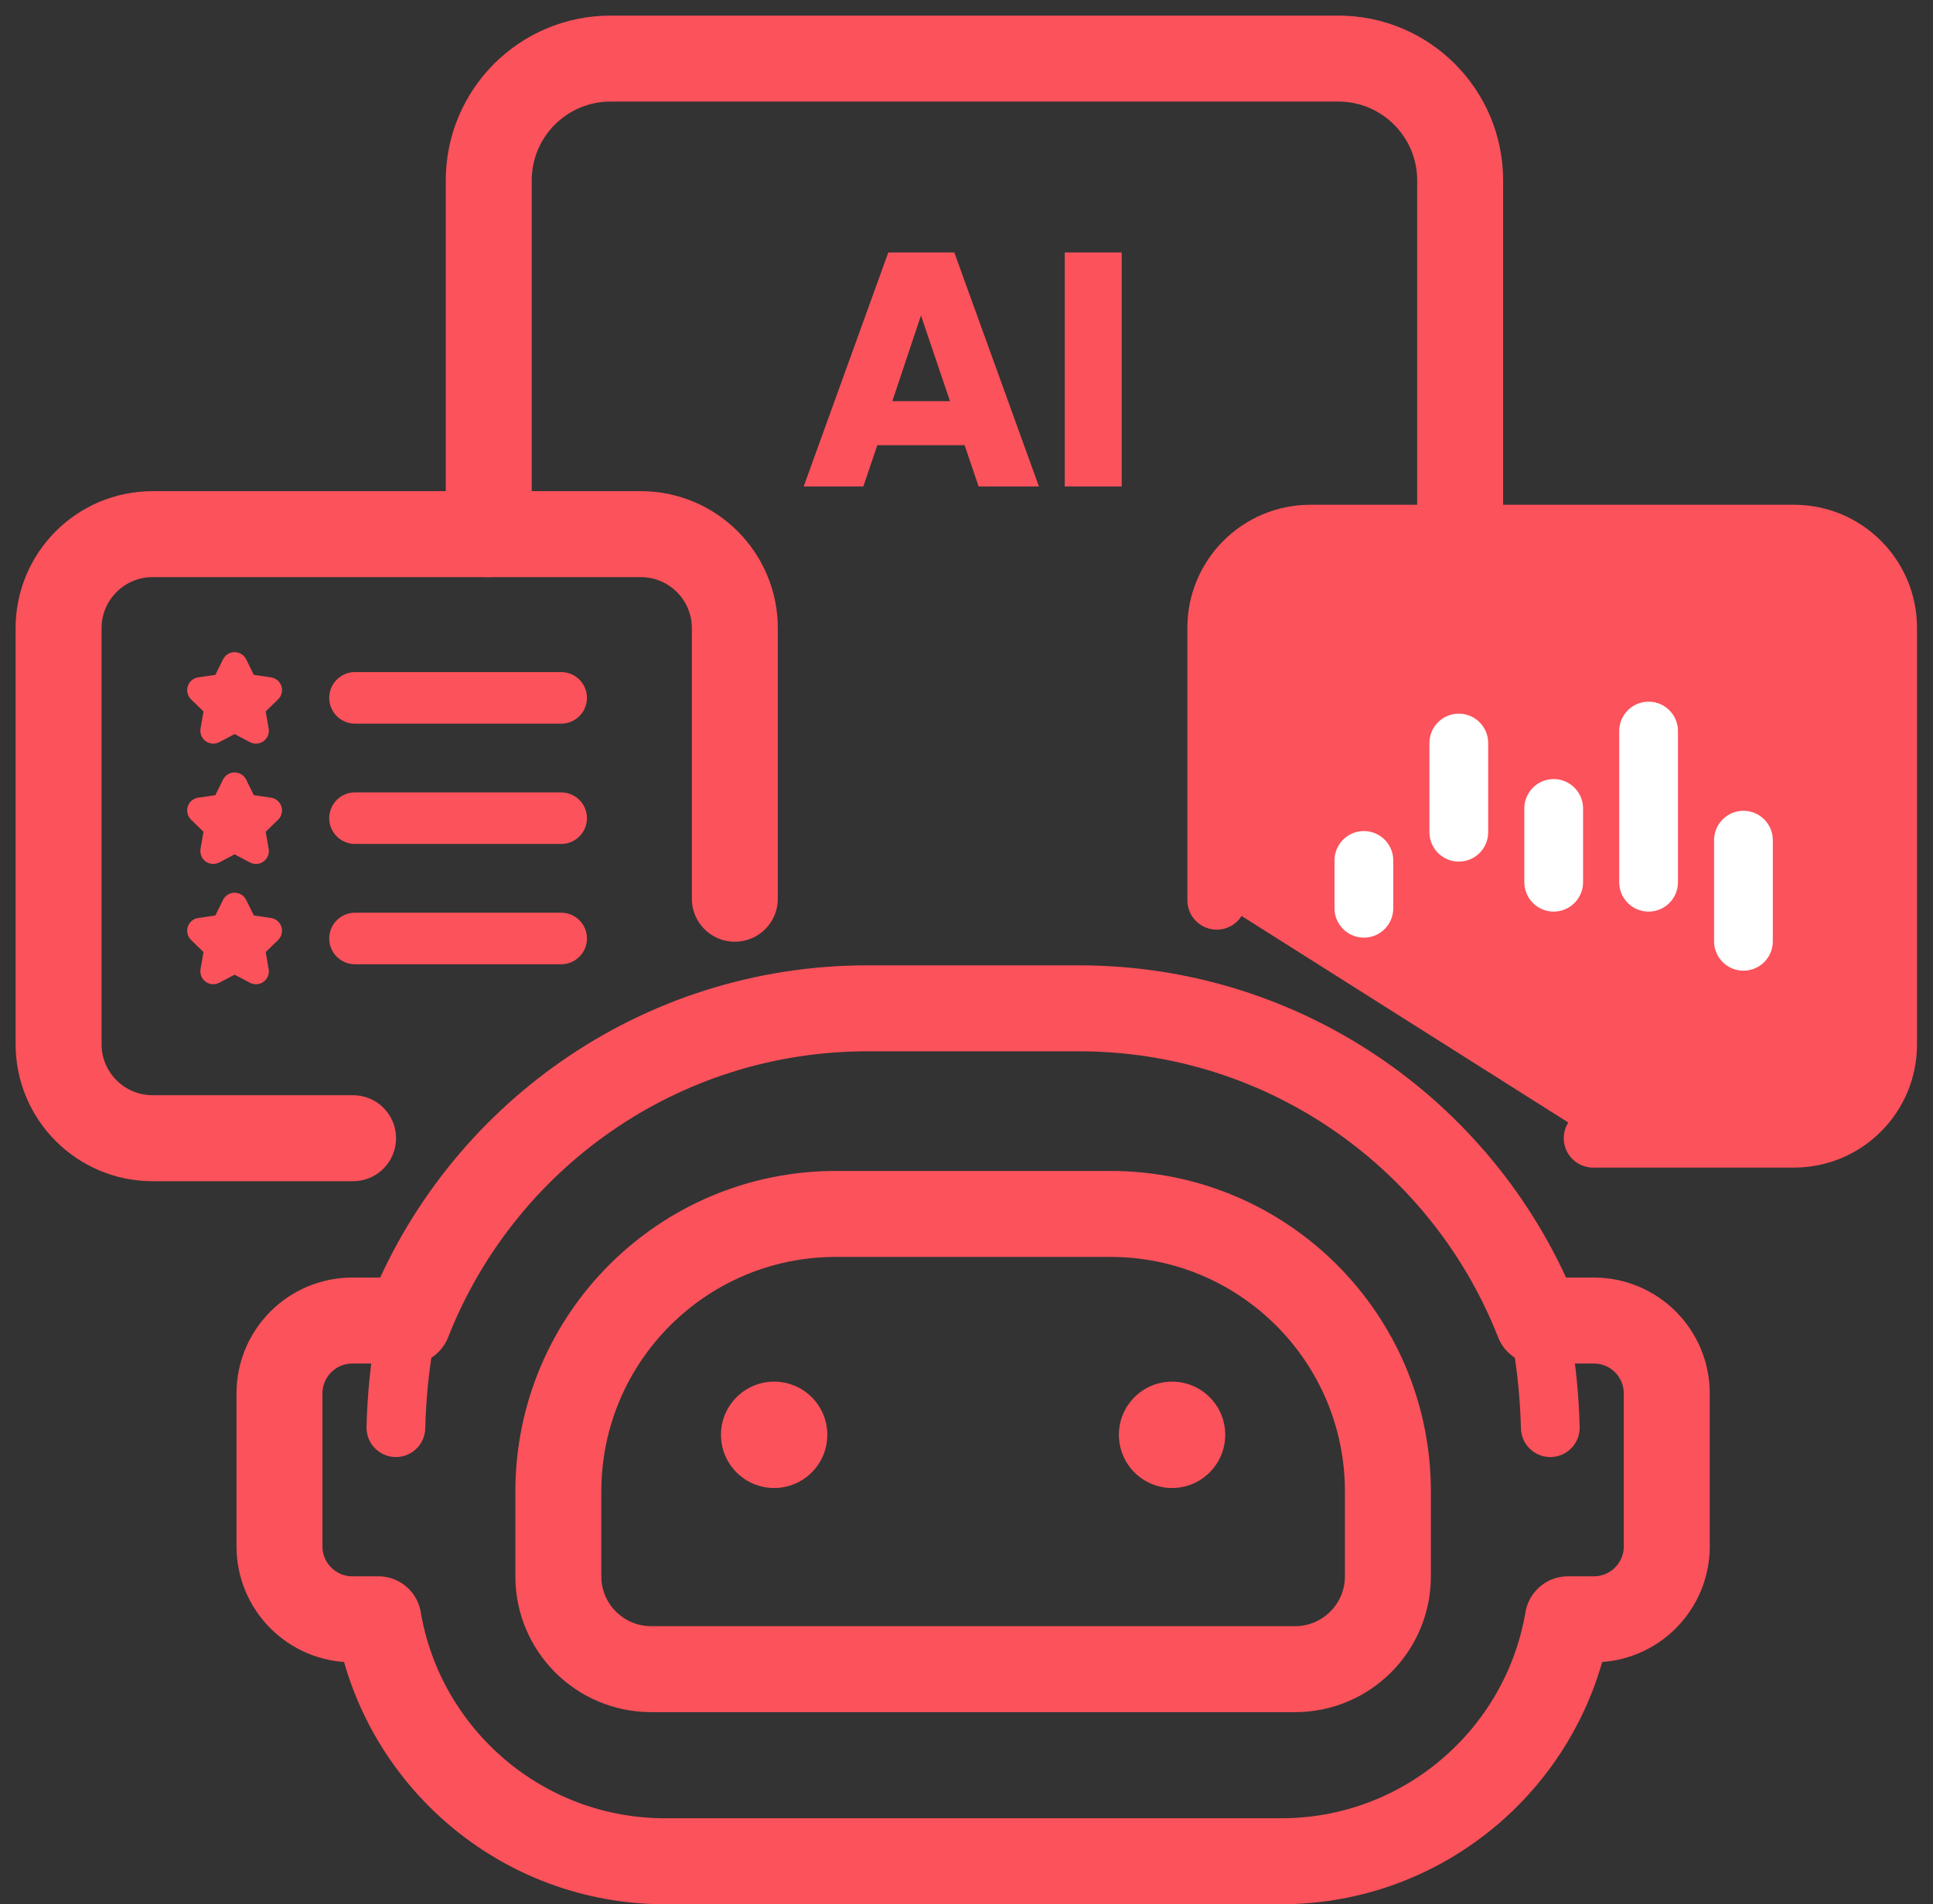 <svg width="66" height="65" viewBox="0 0 66 65" fill="none" xmlns="http://www.w3.org/2000/svg">
<rect x="0" y="0" width="66" height="65" fill="#333333" stroke="none"/>
<path d="M22.232 56.979C20.482 56.979 19.064 55.561 19.064 53.811V50.916C19.064 45.682 23.306 41.44 28.54 41.44H37.912C43.145 41.44 47.388 45.682 47.388 50.916V53.811C47.388 55.561 45.969 56.98 44.219 56.98H22.232V56.979Z" stroke="#FB525B" stroke-width="2.935" stroke-miterlimit="10" stroke-linecap="round" stroke-linejoin="round"/>
<path d="M26.432 50.796C27.435 50.796 28.248 49.983 28.248 48.98C28.248 47.978 27.435 47.165 26.432 47.165C25.43 47.165 24.617 47.978 24.617 48.98C24.617 49.983 25.43 50.796 26.432 50.796Z" fill="#FB525B"/>
<path d="M40.018 50.796C41.021 50.796 41.834 49.983 41.834 48.98C41.834 47.978 41.021 47.165 40.018 47.165C39.016 47.165 38.203 47.978 38.203 48.98C38.203 49.983 39.016 50.796 40.018 50.796Z" fill="#FB525B"/>
<path d="M12.033 45.079H13.522C13.663 45.079 13.801 45.091 13.935 45.114C16.392 38.854 22.488 34.421 29.619 34.421H36.833C43.964 34.421 50.06 38.854 52.517 45.114C52.651 45.092 52.789 45.079 52.93 45.079H54.419C55.795 45.079 56.91 46.194 56.91 47.57V52.787C56.91 54.163 55.795 55.278 54.419 55.278H53.533C52.737 59.967 48.656 63.538 43.74 63.538H22.712C17.796 63.538 13.715 59.967 12.919 55.278H12.033C10.657 55.278 9.542 54.163 9.542 52.787V47.57C9.542 46.194 10.657 45.079 12.033 45.079Z" stroke="#FB525B" stroke-width="2.935" stroke-miterlimit="10" stroke-linecap="round" stroke-linejoin="round"/>
<path d="M52.516 45.114C52.516 45.114 52.879 46.61 52.933 48.736" stroke="#FB525B" stroke-width="2.006" stroke-miterlimit="10" stroke-linecap="round" stroke-linejoin="round"/>
<path d="M13.934 45.114C13.934 45.114 13.571 46.61 13.517 48.736" stroke="#FB525B" stroke-width="2.006" stroke-miterlimit="10" stroke-linecap="round" stroke-linejoin="round"/>
<path d="M12.055 38.855H5.211C3.438 38.855 2 37.417 2 35.644V21.445C2 19.671 3.438 18.234 5.211 18.234H21.879C23.653 18.234 25.09 19.671 25.09 21.445V30.68" stroke="#FB525B" stroke-width="2.935" stroke-miterlimit="10" stroke-linecap="round" stroke-linejoin="round"/>
<path d="M41.544 30.732V21.432C41.544 19.666 42.976 18.234 44.742 18.234H61.253C63.019 18.234 64.451 19.666 64.451 21.432V35.657C64.451 37.423 63.019 38.855 61.253 38.855H54.396" fill="#FB525B"/>
<path d="M41.544 30.732V21.432C41.544 19.666 42.976 18.234 44.742 18.234H61.253C63.019 18.234 64.451 19.666 64.451 21.432V35.657C64.451 37.423 63.019 38.855 61.253 38.855H54.396" stroke="#FB525B" stroke-width="2.006" stroke-miterlimit="10" stroke-linecap="round" stroke-linejoin="round"/>
<path d="M16.688 18.234V6.158C16.688 3.861 18.549 2 20.845 2H45.697C47.993 2 49.855 3.861 49.855 6.158V18.234" stroke="#FB525B" stroke-width="2.935" stroke-miterlimit="10" stroke-linecap="round" stroke-linejoin="round"/>
<path d="M46.568 29.373V31.005" stroke="white" stroke-width="2.006" stroke-miterlimit="10" stroke-linecap="round" stroke-linejoin="round"/>
<path d="M49.809 25.365V28.409" stroke="white" stroke-width="2.006" stroke-miterlimit="10" stroke-linecap="round" stroke-linejoin="round"/>
<path d="M53.049 27.598V30.116" stroke="white" stroke-width="2.006" stroke-miterlimit="10" stroke-linecap="round" stroke-linejoin="round"/>
<path d="M56.289 24.956V30.116" stroke="white" stroke-width="2.006" stroke-miterlimit="10" stroke-linecap="round" stroke-linejoin="round"/>
<path d="M59.528 28.681V32.133" stroke="white" stroke-width="2.006" stroke-miterlimit="10" stroke-linecap="round" stroke-linejoin="round"/>
<path d="M32.936 15.197H29.955L29.477 16.608H27.44L30.33 8.619H32.584L35.474 16.608H33.414L32.936 15.197ZM32.436 13.695L31.446 10.77L30.467 13.695H32.436ZM38.3 8.619V16.608H36.354V8.619H38.3Z" fill="#FB525B"/>
<path d="M12.121 24.703H19.161C19.647 24.703 20.041 24.309 20.041 23.823C20.041 23.337 19.647 22.943 19.161 22.943H12.121C11.635 22.943 11.241 23.337 11.241 23.823C11.241 24.309 11.635 24.703 12.121 24.703Z" fill="#FB525B"/>
<path d="M19.161 27.05H12.121C11.635 27.05 11.241 27.444 11.241 27.93C11.241 28.416 11.635 28.81 12.121 28.81H19.161C19.647 28.81 20.041 28.416 20.041 27.93C20.041 27.444 19.647 27.05 19.161 27.05Z" fill="#FB525B"/>
<path d="M19.161 31.157H12.121C11.635 31.157 11.241 31.551 11.241 32.037C11.241 32.523 11.635 32.917 12.121 32.917H19.161C19.647 32.917 20.041 32.523 20.041 32.037C20.041 31.551 19.647 31.157 19.161 31.157Z" fill="#FB525B"/>
<path d="M9.253 27.23L8.667 27.145L8.405 26.614C8.331 26.464 8.178 26.369 8.01 26.369C7.843 26.369 7.69 26.464 7.615 26.614L7.353 27.145L6.767 27.23C6.602 27.254 6.464 27.37 6.412 27.53C6.36 27.689 6.404 27.864 6.523 27.981L6.948 28.394L6.847 28.978C6.819 29.143 6.887 29.31 7.022 29.408C7.099 29.464 7.19 29.492 7.281 29.492C7.351 29.492 7.421 29.475 7.486 29.442L8.01 29.166L8.534 29.442C8.599 29.476 8.669 29.492 8.739 29.492C8.739 29.492 8.74 29.492 8.74 29.492C8.983 29.492 9.18 29.295 9.18 29.052C9.18 29.015 9.176 28.979 9.167 28.945L9.072 28.394L9.497 27.981C9.616 27.864 9.66 27.689 9.608 27.53C9.556 27.37 9.419 27.254 9.253 27.23Z" fill="#FB525B"/>
<path d="M9.253 23.123L8.667 23.038L8.405 22.507C8.331 22.357 8.178 22.262 8.01 22.262C7.843 22.262 7.69 22.357 7.615 22.507L7.353 23.038L6.767 23.123C6.602 23.147 6.464 23.263 6.412 23.423C6.36 23.582 6.404 23.757 6.523 23.874L6.948 24.287L6.847 24.871C6.819 25.036 6.887 25.203 7.022 25.301C7.099 25.357 7.19 25.385 7.281 25.385C7.351 25.385 7.421 25.369 7.486 25.335L8.01 25.059L8.534 25.335C8.599 25.369 8.669 25.385 8.739 25.385C8.739 25.385 8.74 25.385 8.74 25.385C8.983 25.385 9.18 25.188 9.18 24.945C9.18 24.908 9.176 24.872 9.167 24.838L9.072 24.287L9.497 23.874C9.616 23.757 9.66 23.582 9.608 23.423C9.556 23.263 9.419 23.147 9.253 23.123Z" fill="#FB525B"/>
<path d="M9.253 31.337L8.667 31.251L8.405 30.72C8.331 30.57 8.178 30.475 8.01 30.475C7.843 30.475 7.69 30.57 7.615 30.72L7.353 31.251L6.767 31.337C6.602 31.361 6.464 31.477 6.412 31.636C6.36 31.795 6.404 31.97 6.523 32.087L6.948 32.5L6.847 33.084C6.819 33.249 6.887 33.416 7.022 33.514C7.099 33.57 7.19 33.599 7.281 33.599C7.351 33.599 7.421 33.582 7.486 33.548L8.01 33.272L8.534 33.548C8.599 33.582 8.669 33.599 8.739 33.599C8.739 33.599 8.74 33.599 8.74 33.599C8.983 33.599 9.18 33.402 9.18 33.159C9.18 33.122 9.176 33.086 9.167 33.051L9.072 32.5L9.497 32.087C9.616 31.97 9.66 31.795 9.608 31.636C9.556 31.477 9.419 31.361 9.253 31.337Z" fill="#FB525B"/>
</svg>
